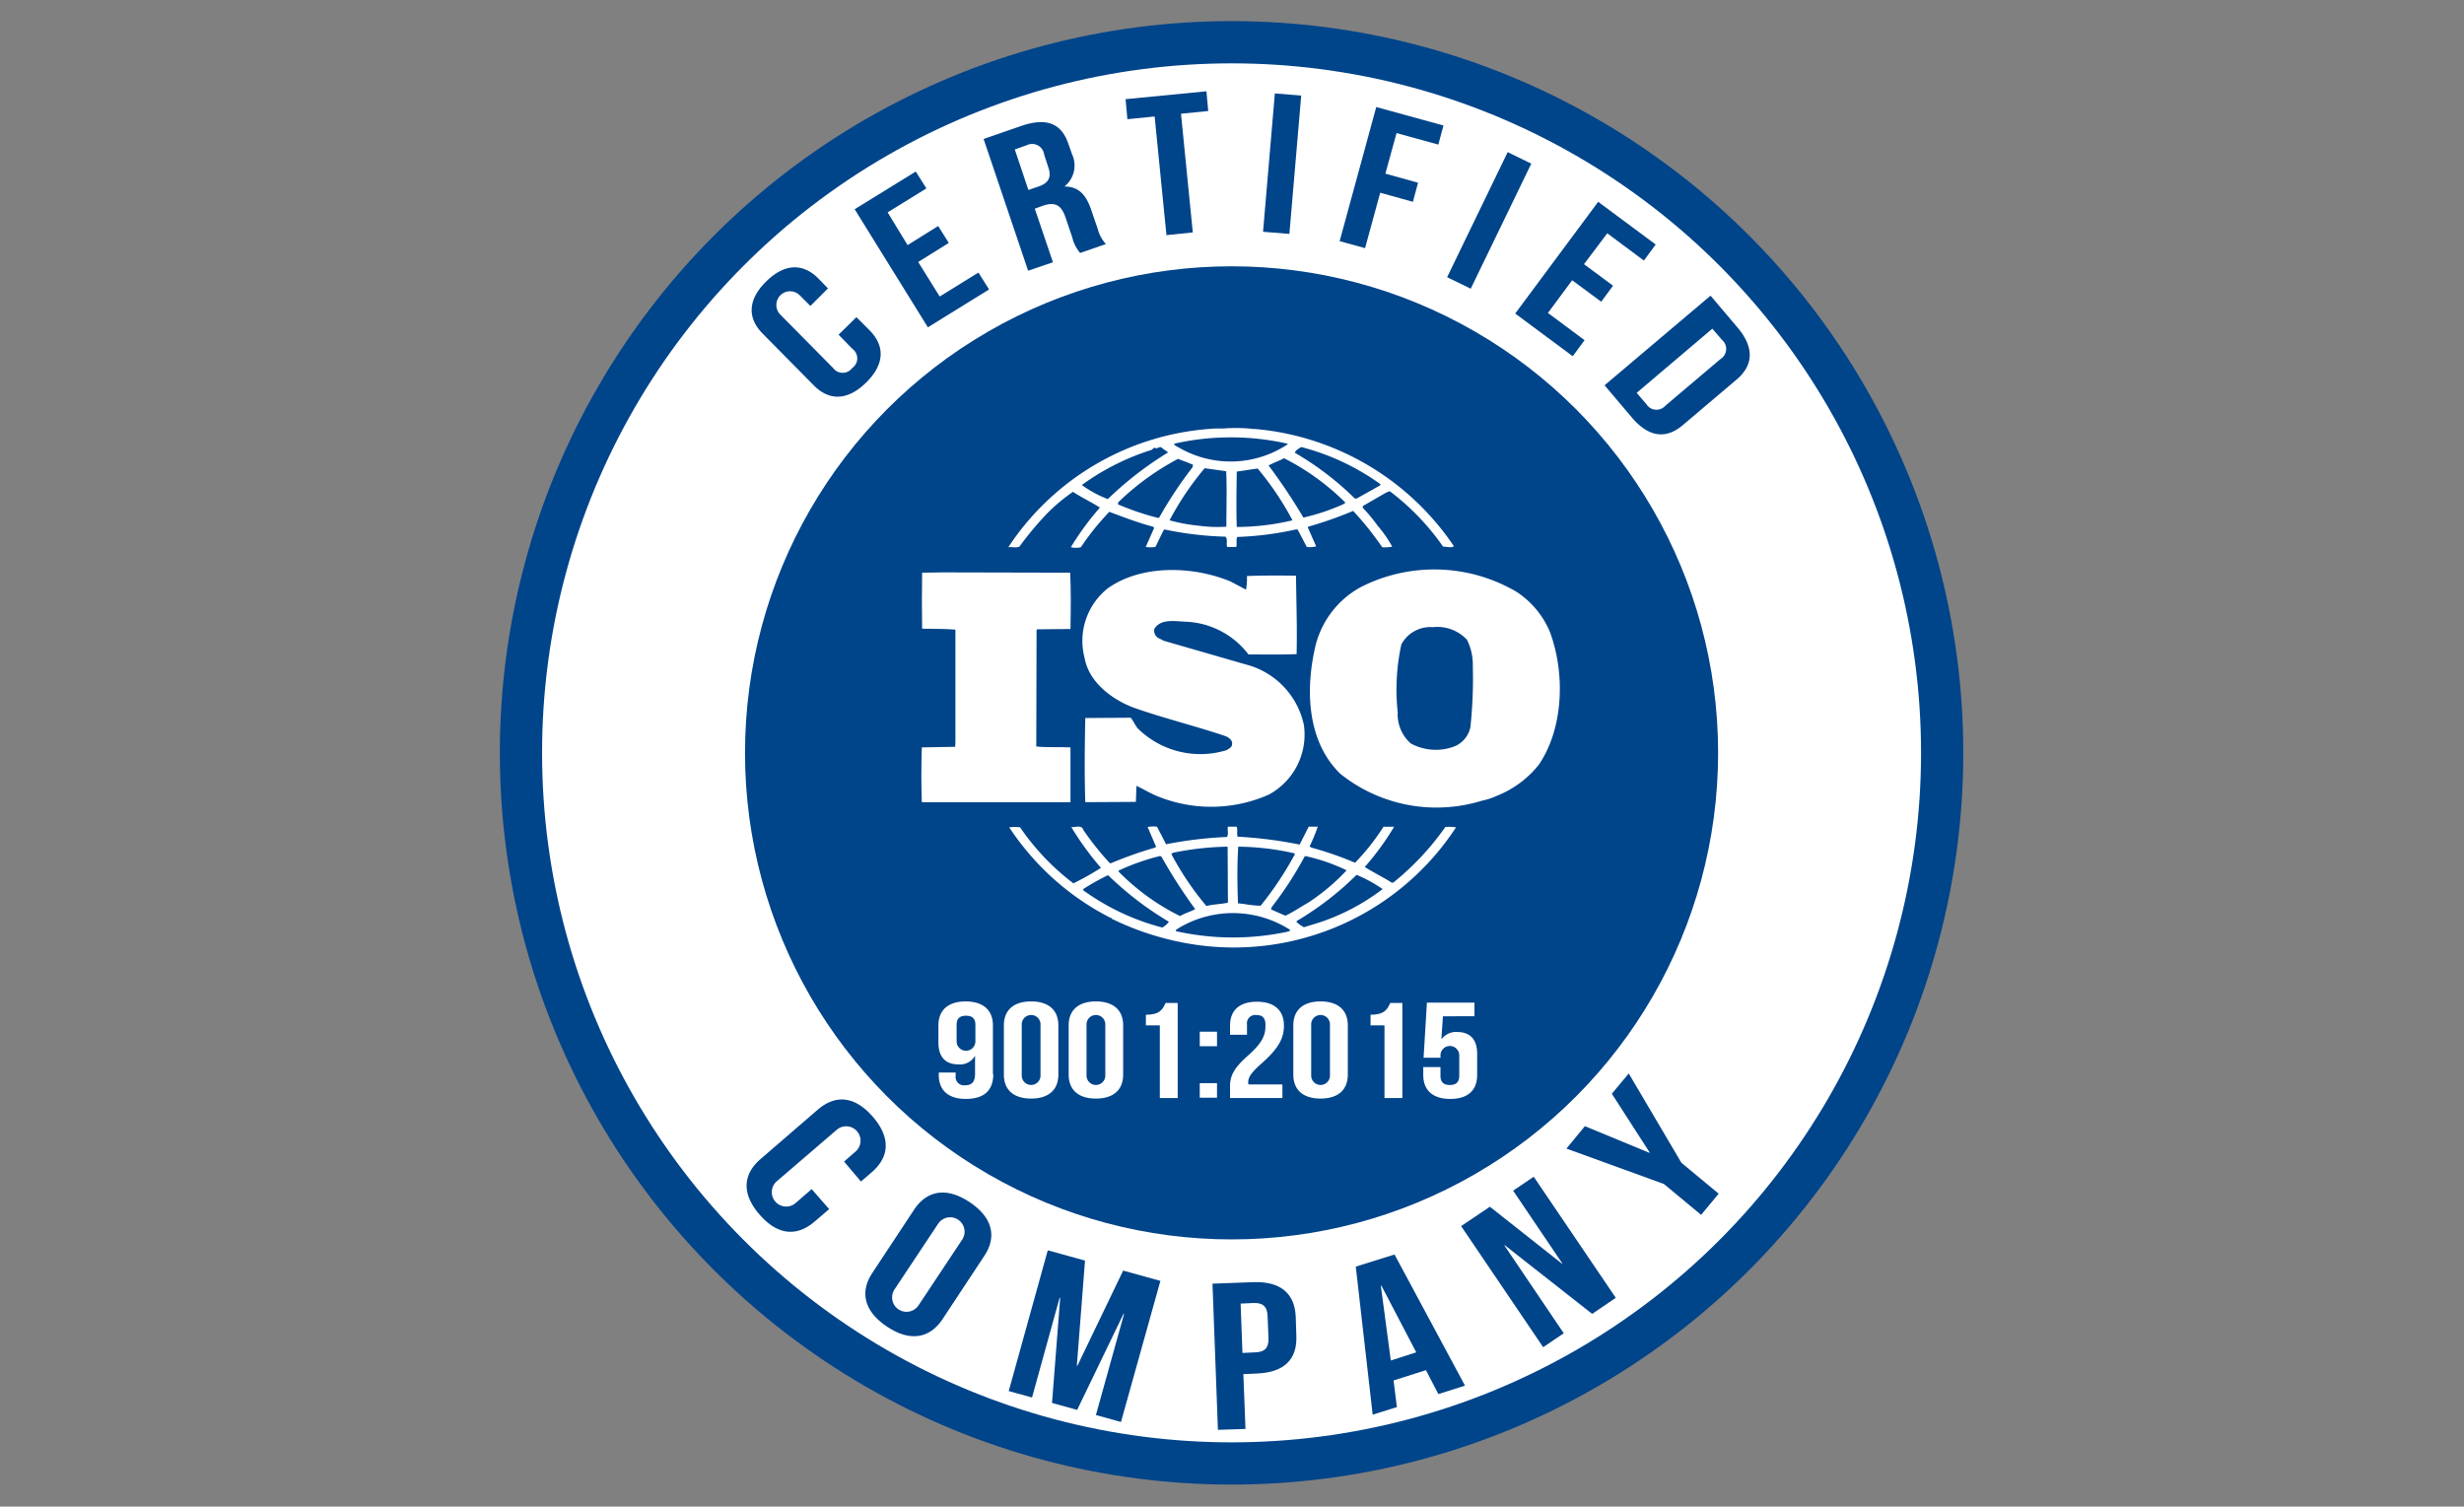 <svg xmlns="http://www.w3.org/2000/svg" xmlns:xlink="http://www.w3.org/1999/xlink" width="175" height="107" viewBox="0 0 175 107">
  <rect x="0" y="0" width="175" height="107" fill="#808080" stroke="none"/>
  <defs>
    <clipPath id="clip-path">
      <rect id="Rectangle_94096" data-name="Rectangle 94096" width="175" height="107" transform="translate(1412 11706)" fill="#fff" stroke="#707070" stroke-width="1"/>
    </clipPath>
  </defs>
  <g id="Mask_Group_240246" data-name="Mask Group 240246" transform="translate(-1412 -11706)" clip-path="url(#clip-path)">
    <g id="Group_241865" data-name="Group 241865" transform="translate(745.2 11494.7)">
      <circle id="Ellipse_78528" data-name="Ellipse 78528" cx="50.469" cy="50.469" r="50.469" transform="translate(703.8 214.3)" fill="#fff" stroke="#00448a" stroke-width="3"/>
      <circle id="Ellipse_78529" data-name="Ellipse 78529" cx="34.556" cy="34.556" r="34.556" transform="translate(719.713 230.213)" fill="#00448a"/>
      <g id="Group_241860" data-name="Group 241860" transform="translate(732.238 241.699)">
        <path id="Path_145816" data-name="Path 145816" d="M981.442,392.892a6.3,6.3,0,0,0-2.387-2.881,11.518,11.518,0,0,0-11.074-.323,6.53,6.53,0,0,0-3.269,4.473c-.645,2.989-.473,6.537,1.828,8.773a10.919,10.919,0,0,0,10.064,1.914,4.827,4.827,0,0,0,1.054-.344l.108-.043a7.22,7.22,0,0,0,2.881-2.172C982.41,399.687,982.517,395.816,981.442,392.892Zm-5.655,6.709a1.876,1.876,0,0,1-1.1,1.376,3.727,3.727,0,0,1-3.14-.194,2.763,2.763,0,0,1-.925-2.215,14.945,14.945,0,0,1,.258-4.817,2.33,2.33,0,0,1,2.236-1.226,2.868,2.868,0,0,1,2.43.9,4,4,0,0,1,.409,1.892A31.962,31.962,0,0,1,975.786,399.6Z" transform="translate(-936.79 -378.381)" fill="#fff"/>
        <path id="Path_145817" data-name="Path 145817" d="M846.662,401.829c-.8-.043-1.677.021-2.451-.065l.021-8.257.043-.065,2.365-.021c.022-1.333.043-2.774-.021-4l-9.031-.021-1.484.021c-.021,1.247-.021,2.709,0,3.978.817.021,1.591,0,2.365.065v8l-.022.323-2.365.043c-.043,1.312-.043,2.58,0,3.892H846.64v-3.892Z" transform="translate(-836.05 -379.147)" fill="#fff"/>
        <path id="Path_145818" data-name="Path 145818" d="M896.065,473.37a19.137,19.137,0,0,1-3.656,3.914c-.043.065-.193.043-.237-.021-.6-.366-1.247-.688-1.828-1.054a19.054,19.054,0,0,0,2.086-2.86h-.753a16.266,16.266,0,0,1-2.021,2.559,24.021,24.021,0,0,0-3.1-1.075l-.129-.086a12.823,12.823,0,0,0,.581-1.4h-.645l-.645,1.269a30.5,30.5,0,0,0-4.408-.559c-.065-.215.021-.516-.065-.71h-.624c-.043.28.065.495-.065.731a28.271,28.271,0,0,0-4.322.516l-.645-1.247a2.228,2.228,0,0,0-.667.022l.6,1.4-.065.064a27.585,27.585,0,0,0-3.161,1.118l-.086-.043a20.831,20.831,0,0,1-1.849-2.322c-.129-.409-.6-.172-.86-.215a20.734,20.734,0,0,0,2.107,2.9,19.62,19.62,0,0,1-1.957,1.1,17.051,17.051,0,0,1-3.785-3.978,3.109,3.109,0,0,0-.774,0,18.83,18.83,0,0,0,7.2,6.43.021.021,0,0,1,.021-.022c.021,0,.065.043.021.065a20.161,20.161,0,0,0,6.043,1.871,18.861,18.861,0,0,0,18.45-8.343A3.084,3.084,0,0,0,896.065,473.37Zm-10,2.107.065-.043a13.048,13.048,0,0,1,2.924,1.011,14.7,14.7,0,0,1-2.666,2.258c-.559.323-1.1.688-1.677.968l-1.032-.452.065-.172A25.348,25.348,0,0,0,886.066,475.478Zm-4.709-.71a18.678,18.678,0,0,1,4,.473l.022.065a23.463,23.463,0,0,1-2.43,3.656,7.63,7.63,0,0,1-1.2-.129l-.409-.043C881.292,477.391,881.271,476.166,881.357,474.768Zm-4.623.43a20.709,20.709,0,0,1,3.871-.43l.022,3.978c-.495.108-1.054.108-1.527.237a20.679,20.679,0,0,1-2.494-3.7Zm-3.871,1.269a15.759,15.759,0,0,1,2.924-1.032l.108.022A36.792,36.792,0,0,0,878.3,479.2c-.344.193-.753.3-1.075.495a16.059,16.059,0,0,1-4.365-3.161Zm3.1,4.043a16.8,16.8,0,0,1-5.612-2.645v-.086a15.938,15.938,0,0,1,1.763-.989,23.118,23.118,0,0,0,4.322,3.312A1.448,1.448,0,0,1,875.959,480.509Zm8.881.3a18.53,18.53,0,0,1-7.913-.043c-.043-.108.129-.151.194-.215a7.507,7.507,0,0,1,7.892.108C885.077,480.81,884.9,480.767,884.84,480.81Zm2.3-.667-1.118.344a2.263,2.263,0,0,1-.538-.387l.043-.064a21.876,21.876,0,0,0,4.236-3.269,10.3,10.3,0,0,1,1.849,1.011A15.4,15.4,0,0,1,887.141,480.144Z" transform="translate(-858.853 -445.033)" fill="#fff"/>
        <path id="Path_145819" data-name="Path 145819" d="M865.5,350.144a24.083,24.083,0,0,1,1.935-2.322,12.5,12.5,0,0,1,1.871-1.57c.624.409,1.312.731,1.914,1.118a19.683,19.683,0,0,0-2.064,2.817,1.574,1.574,0,0,0,.71,0,18.506,18.506,0,0,1,2.021-2.516c1.032.387,2.043.774,3.1,1.054l.086.086-.6,1.355a2.461,2.461,0,0,0,.688,0c.215-.409.387-.839.624-1.247a23.989,23.989,0,0,0,4.344.516c.194.172.043.516.129.731h.645c.064-.237-.022-.495.064-.71a22.6,22.6,0,0,0,4.193-.538l.108.021.645,1.226a1.692,1.692,0,0,0,.667-.043l-.6-1.355.043-.043a27.915,27.915,0,0,0,3.182-1.118,21.712,21.712,0,0,1,2.064,2.58,2.469,2.469,0,0,0,.71-.043,8.726,8.726,0,0,0-1.032-1.484,11.343,11.343,0,0,0-1.054-1.269v-.129l1.677-.968.237-.086a17.291,17.291,0,0,1,3.785,3.935c.28,0,.538.108.774-.021a19.02,19.02,0,0,0-14.235-8.343l-.021.043-.043-.043a11.692,11.692,0,0,0-2.129-.022,6.176,6.176,0,0,0-.882.022,18.781,18.781,0,0,0-14.343,8.408C864.958,350.144,865.238,350.252,865.5,350.144Zm9.935-2.064-.086.022a18.644,18.644,0,0,1-2.86-.968l.043-.151a18.662,18.662,0,0,1,4.236-3.075c.366.151.71.258,1.075.43l-.064.194A28.893,28.893,0,0,0,875.43,348.08Zm4.774.645a9.72,9.72,0,0,1-1.935-.065,12.08,12.08,0,0,1-2.107-.387,20.678,20.678,0,0,1,2.494-3.7l1.527.215C880.247,346.016,880.2,347.435,880.2,348.725Zm.731.021c-.043-1.247-.021-2.645,0-3.935.473-.065,1.011-.151,1.484-.215a21.178,21.178,0,0,1,2.473,3.677A17.32,17.32,0,0,1,880.935,348.746Zm7.655-1.656a15.1,15.1,0,0,1-2.924.989,39.57,39.57,0,0,0-2.473-3.7c.344-.193.753-.323,1.1-.516a17.208,17.208,0,0,1,4.344,3.14Zm-3.075-4.021a16.908,16.908,0,0,1,5.634,2.645l-.043.086-1.656.925h-.129a21.266,21.266,0,0,0-4.258-3.247C885.107,343.306,885.343,343.177,885.515,343.07Zm-.968-.237v.043a7.313,7.313,0,0,1-7.677.258c-.129-.086-.366-.151-.387-.3A18.225,18.225,0,0,1,884.548,342.833Zm-14.6,2.924a17.112,17.112,0,0,1,4.967-2.494c.064-.065.129-.151.215-.151v.043c.194.043.344-.172.495-.022.151.129.323.215.43.323a24.574,24.574,0,0,0-4.279,3.312,7.941,7.941,0,0,1-1.828-.989Z" transform="translate(-858.539 -341.719)" fill="#fff"/>
        <path id="Path_145820" data-name="Path 145820" d="M899.585,401.408a6.325,6.325,0,0,1-6.322-1.548c-.194-.237-.3-.516-.495-.753l-3.226.021c-.043,1.914-.065,4.086,0,5.978l3.591-.021.043-1.14c.409.194.817.43,1.226.624a10.1,10.1,0,0,0,8.171,0,4.847,4.847,0,0,0,2.494-4.946,5.649,5.649,0,0,0-4.129-4.3l-5.806-1.677-.43-.215a.61.61,0,0,1-.258-.624c.452-.774,1.505-.538,2.3-.516a5.89,5.89,0,0,1,4.387,2.322c1.054,0,2.279.022,3.419-.022.043-1.935-.021-3.634-.043-5.569-1.075-.021-2.387-.021-3.484.022a4.887,4.887,0,0,1-.065.968l-1.1-.581c-2.645-1.1-6.322-1.226-8.73.495a4.763,4.763,0,0,0-1.634,4.946c.3,1.7,1.935,2.946,3.505,3.527,2.129.753,4.365,1.29,6.516,2.021.215.086.495.3.452.559C899.972,401.193,899.757,401.3,899.585,401.408Z" transform="translate(-877.899 -378.532)" fill="#fff"/>
      </g>
      <g id="Group_241861" data-name="Group 241861" transform="translate(733.453 282.423)">
        <path id="Path_145821" data-name="Path 145821" d="M845.592,536.261c0,1.14-.624,1.763-1.957,1.763-1.247,0-1.914-.624-1.914-1.7v-.172h1.2v.236a.592.592,0,0,0,.667.667c.452,0,.71-.194.71-.839v-1.226h-.022a1.211,1.211,0,0,1-1.161.581c-.946,0-1.419-.559-1.419-1.548V532.8c0-1.075.688-1.7,1.935-1.7s1.935.624,1.935,1.7v3.462Zm-1.269-2.3v-1.2c0-.473-.258-.645-.667-.645s-.667.172-.667.645v1.2a.667.667,0,0,0,1.333,0Z" transform="translate(-841.7 -531.1)" fill="#fff"/>
        <path id="Path_145822" data-name="Path 145822" d="M863.3,532.8c0-1.075.688-1.7,1.935-1.7s1.935.624,1.935,1.7V536.3c0,1.075-.688,1.7-1.935,1.7s-1.935-.624-1.935-1.7Zm1.269,3.591a.667.667,0,0,0,1.333,0v-3.634a.667.667,0,1,0-1.333,0Z" transform="translate(-858.655 -531.1)" fill="#fff"/>
        <path id="Path_145823" data-name="Path 145823" d="M884.7,532.8c0-1.075.688-1.7,1.935-1.7s1.935.624,1.935,1.7V536.3c0,1.075-.688,1.7-1.935,1.7s-1.935-.624-1.935-1.7Zm1.269,3.591a.667.667,0,0,0,1.333,0v-3.634a.667.667,0,1,0-1.333,0Z" transform="translate(-875.453 -531.1)" fill="#fff"/>
        <path id="Path_145824" data-name="Path 145824" d="M910.2,532.439c.989,0,1.2-.387,1.4-.839h.86v6.752h-1.269v-5.161H910.2Z" transform="translate(-895.47 -531.492)" fill="#fff"/>
        <path id="Path_145825" data-name="Path 145825" d="M929.226,541.1v1.032H928V541.1Zm0,3.656v1.032H928v-1.032Z" transform="translate(-909.443 -538.95)" fill="#fff"/>
        <path id="Path_145826" data-name="Path 145826" d="M939.871,532.146a.592.592,0,0,0-.667.667v.731H938V532.9c0-1.075.645-1.7,1.914-1.7,1.247,0,1.914.624,1.914,1.7,0,.9-.387,1.613-1.57,2.666-.753.667-.968.989-.968,1.355a.419.419,0,0,0,.022.151h2.408v.968H938v-.86c0-.753.323-1.312,1.269-2.15.968-.86,1.247-1.4,1.247-2.107C940.537,532.318,940.279,532.146,939.871,532.146Z" transform="translate(-917.292 -531.178)" fill="#fff"/>
        <path id="Path_145827" data-name="Path 145827" d="M958.9,532.8c0-1.075.688-1.7,1.935-1.7s1.935.624,1.935,1.7V536.3c0,1.075-.688,1.7-1.935,1.7s-1.935-.624-1.935-1.7Zm1.269,3.591a.667.667,0,0,0,1.333,0v-3.634a.667.667,0,1,0-1.333,0Z" transform="translate(-933.698 -531.1)" fill="#fff"/>
        <path id="Path_145828" data-name="Path 145828" d="M984.4,532.439c.989,0,1.2-.387,1.4-.839h.86v6.752h-1.269v-5.161H984.4Z" transform="translate(-953.715 -531.492)" fill="#fff"/>
        <path id="Path_145829" data-name="Path 145829" d="M1003.026,536.08v.624c0,.473.258.645.667.645s.667-.172.667-.645V535.22a.667.667,0,0,0-1.333,0v.194h-1.2l.237-3.914h3.376v.968H1003.2l-.108,1.613h.021a1.277,1.277,0,0,1,1.1-.495c.946,0,1.419.559,1.419,1.548v1.505c0,1.075-.645,1.7-1.914,1.7-1.247,0-1.914-.624-1.914-1.7v-.559Z" transform="translate(-967.373 -531.414)" fill="#fff"/>
      </g>
      <g id="Group_241862" data-name="Group 241862" transform="translate(720.185 217.784)">
        <path id="Path_145830" data-name="Path 145830" d="M787.439,292.181l.925.925c1.118,1.118,1.075,2.43-.237,3.72s-2.623,1.312-3.72.194l-3.613-3.656c-1.118-1.118-1.075-2.43.237-3.72s2.623-1.312,3.72-.194l.667.688-1.247,1.247-.753-.753a.973.973,0,1,0-1.376,1.376l3.742,3.785a.846.846,0,0,0,1.355,0,.834.834,0,0,0,.022-1.355l-.989-1.011Z" transform="translate(-779.998 -276.139)" fill="#00448a"/>
        <path id="Path_145831" data-name="Path 145831" d="M817.763,262.225l2.172-1.355.753,1.2-2.172,1.355,1.527,2.451,2.752-1.7.753,1.2-4.344,2.688-5.2-8.386L818.344,257l.753,1.2-2.752,1.7Z" transform="translate(-806.688 -251.302)" fill="#00448a"/>
        <path id="Path_145832" data-name="Path 145832" d="M863.46,250.012a2.585,2.585,0,0,1-.559-1.1l-.495-1.462c-.3-.86-.753-1.075-1.57-.8l-.6.215,1.29,3.806-1.763.6-3.161-9.354,2.666-.925c1.828-.624,2.86-.172,3.354,1.269l.258.731a1.9,1.9,0,0,1-.516,2.279v.022c.989,0,1.505.6,1.849,1.57l.495,1.441a2.475,2.475,0,0,0,.581,1.075Zm-4.645-7.354.968,2.881.688-.237c.667-.215.989-.6.731-1.355l-.3-.925a.86.86,0,0,0-1.226-.667Z" transform="translate(-840.128 -238.529)" fill="#00448a"/>
        <path id="Path_145833" data-name="Path 145833" d="M903.5,231.059l5.741-.559.129,1.4-1.935.194.839,8.429-1.871.194-.839-8.429-1.935.194Z" transform="translate(-876.943 -230.5)" fill="#00448a"/>
        <path id="Path_145834" data-name="Path 145834" d="M949.739,231.2l1.871.151-.839,9.827-1.871-.151Z" transform="translate(-912.58 -231.049)" fill="#00448a"/>
        <path id="Path_145835" data-name="Path 145835" d="M977.447,240.431l2.322.645-.366,1.355-2.322-.645-1.075,3.935-1.806-.495,2.6-9.526,4.774,1.312-.365,1.355-2.968-.817Z" transform="translate(-932.44 -234.582)" fill="#00448a"/>
        <path id="Path_145836" data-name="Path 145836" d="M1014,250.6l1.677.817-4.3,8.881-1.677-.817Z" transform="translate(-960.306 -246.278)" fill="#00448a"/>
        <path id="Path_145837" data-name="Path 145837" d="M1037.081,271.43l2.064,1.527-.839,1.14-2.064-1.527-1.72,2.322,2.6,1.935-.839,1.14-4.086-3.032,5.892-7.935,4.086,3.032-.839,1.14-2.6-1.935Z" transform="translate(-977.968 -259.151)" fill="#00448a"/>
        <path id="Path_145838" data-name="Path 145838" d="M1069.226,298l1.914,2.258c1.2,1.419,1.14,2.688-.064,3.7l-3.806,3.225c-1.2,1.032-2.451.882-3.656-.559l-1.914-2.258Zm.129,2.344-5.376,4.559.688.8a.845.845,0,0,0,1.355.108l3.914-3.312a.84.84,0,0,0,.107-1.355Z" transform="translate(-1001.124 -283.485)" fill="#00448a"/>
      </g>
      <g id="Group_241863" data-name="Group 241863" transform="translate(719.825 287.541)">
        <path id="Path_145839" data-name="Path 145839" d="M784.188,571.287l-1.054.9c-1.269,1.075-2.623.946-3.892-.516s-1.2-2.838.065-3.935l4.086-3.527c1.269-1.075,2.623-.946,3.892.516s1.2,2.838-.065,3.935l-.774.667-1.2-1.419.839-.731a1.022,1.022,0,0,0-1.333-1.548l-4.258,3.656a1.022,1.022,0,1,0,1.333,1.548l1.118-.968Z" transform="translate(-778.322 -561.653)" fill="#00448a"/>
        <path id="Path_145840" data-name="Path 145840" d="M821.022,595.428c.925-1.376,2.322-1.591,3.935-.516s1.957,2.451,1.032,3.828l-2.967,4.494c-.925,1.376-2.322,1.591-3.935.516s-1.957-2.451-1.032-3.828Zm-1.4,5.677a1.023,1.023,0,0,0,1.7,1.14l3.1-4.666a1.023,1.023,0,0,0-1.7-1.14Z" transform="translate(-809.114 -585.773)" fill="#00448a"/>
        <path id="Path_145841" data-name="Path 145841" d="M869.738,621.493h.043l3.247-6.752,2.645.731-2.8,10.021L871.093,625l2-7.182h-.043l-3.29,6.817-1.785-.495.581-7.462h-.043l-1.957,7.075L864.9,623.3l2.774-10,2.645.731Z" transform="translate(-846.283 -600.742)" fill="#00448a"/>
        <path id="Path_145842" data-name="Path 145842" d="M938.113,626.261l.043,1.355c.065,1.656-.86,2.6-2.838,2.666l-.925.043.151,3.892-1.957.064L932.2,623.9l2.9-.108C937.038,623.723,938.049,624.6,938.113,626.261Zm-3.914-.946.129,3.505.925-.043c.624-.021.946-.28.925-1.011l-.064-1.548c-.022-.731-.366-.968-1.011-.946Z" transform="translate(-899.111 -608.972)" fill="#00448a"/>
        <path id="Path_145843" data-name="Path 145843" d="M987.263,624.011l-1.892.6-.882-1.7-2.3.731.237,1.892-1.72.538-1.2-10.515,2.752-.86Zm-5.268-1.785,1.806-.581-2.473-4.731h-.043Z" transform="translate(-936.24 -601.841)" fill="#00448a"/>
        <path id="Path_145844" data-name="Path 145844" d="M1017.4,593.86l-.021.021,4.215,6.236-1.462.989-5.827-8.6,2.043-1.376,5.118,4.043.021-.022L1018,589.989l1.462-.989,5.827,8.6-1.677,1.14Z" transform="translate(-963.557 -581.667)" fill="#00448a"/>
        <path id="Path_145845" data-name="Path 145845" d="M1056.024,562.749l-6.924-2.516,1.312-1.591,4.58,1.892.021-.022-2.688-4.172,1.2-1.441,3.742,6.344,2.645,2.193-1.247,1.505Z" transform="translate(-990.873 -554.9)" fill="#00448a"/>
      </g>
    </g>
  </g>
</svg>
